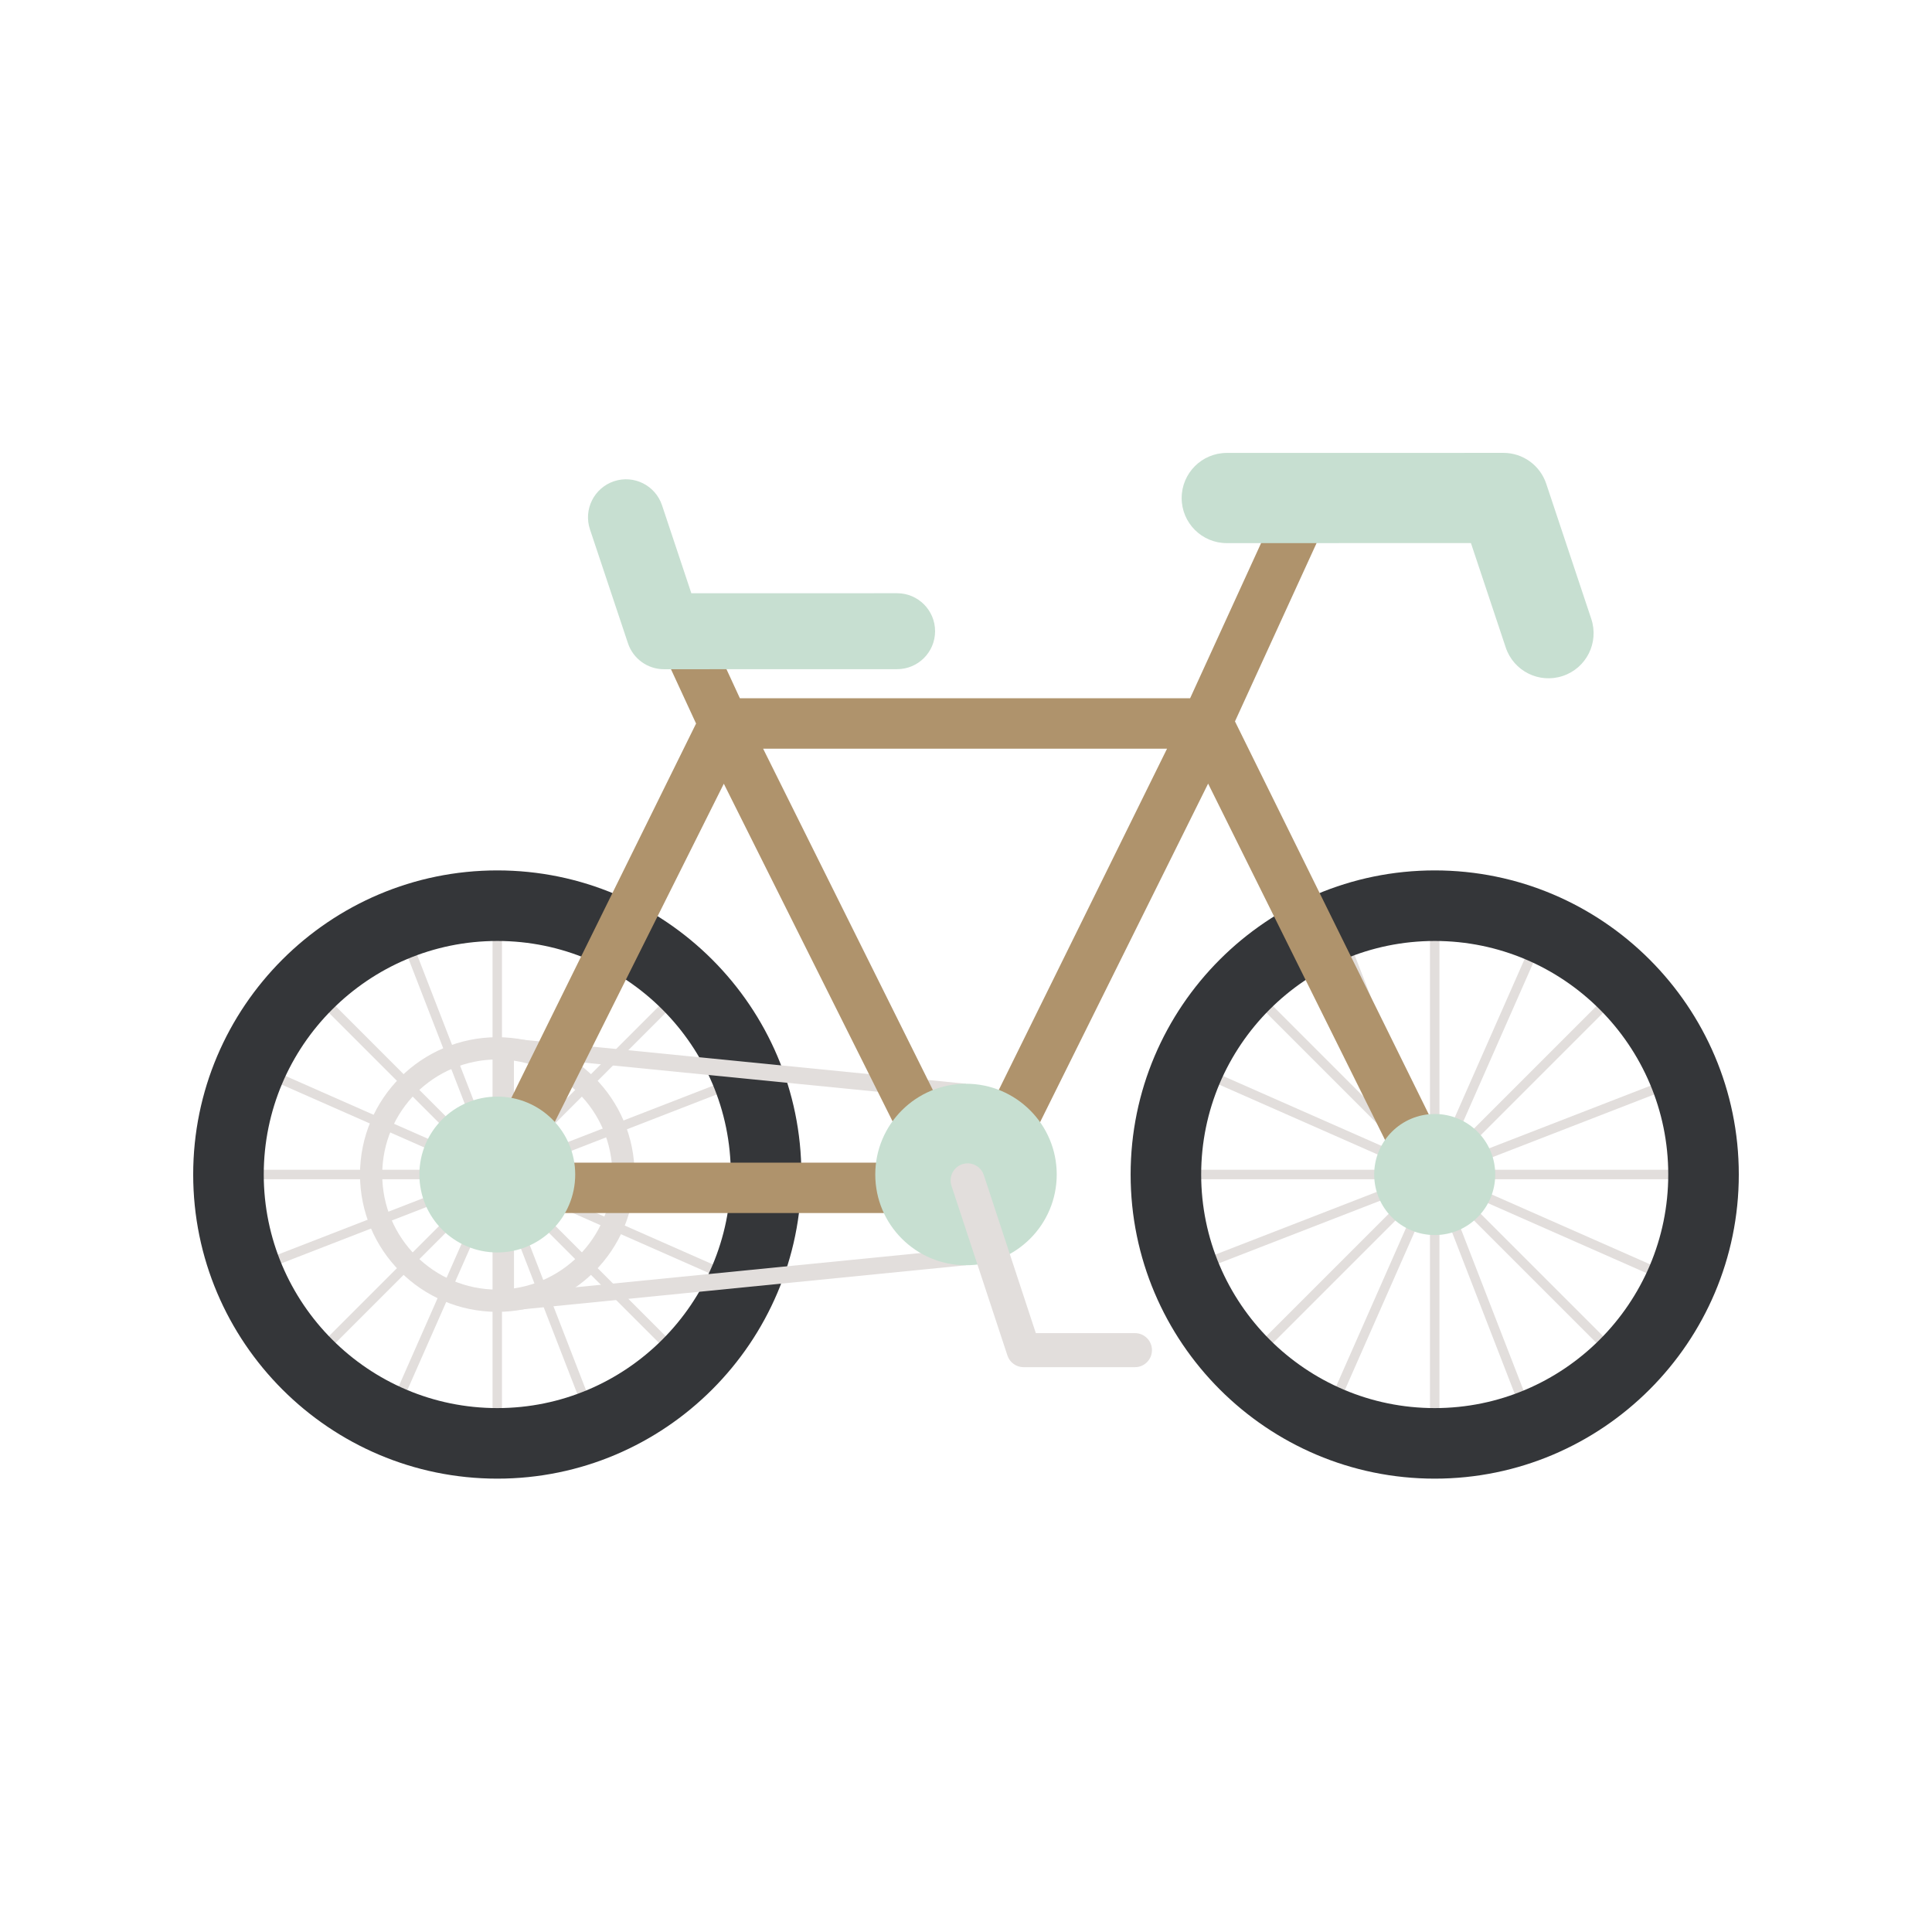 <?xml version="1.0" encoding="UTF-8"?> <svg xmlns="http://www.w3.org/2000/svg" xmlns:xlink="http://www.w3.org/1999/xlink" width="1080" zoomAndPan="magnify" viewBox="0 0 810 810" height="1080" preserveAspectRatio="xMidYMid meet" version="1.0"><defs><clipPath id="id1"><path d="M 81 364 L 336 364 L 336 620 L 81 620 Z M 81 364 " clip-rule="nonzero"></path></clipPath><clipPath id="id2"><path d="M 495 189.395 L 669 189.395 L 669 285 L 495 285 Z M 495 189.395 " clip-rule="nonzero"></path></clipPath></defs><rect x="-81" width="972" fill="rgb(100%, 100%, 100%)" y="-81" height="972" fill-opacity="1"></rect><rect x="-81" width="972" fill="rgb(100%, 100%, 100%)" y="-81" height="972" fill-opacity="1"></rect><rect x="-81" width="972" fill="rgb(100%, 100%, 100%)" y="-81" height="972" fill-opacity="1"></rect><path fill="rgb(88.629%, 87.059%, 86.269%)" d="M 324.934 490.434 L 219.086 490.434 L 317.754 452.156 L 316.332 448.449 L 216.543 487.168 L 292.23 411.477 L 289.434 408.68 L 214.586 483.531 L 257.289 386.672 L 253.652 385.062 L 210.461 483.02 L 210.461 375.973 L 206.496 375.973 L 206.496 481.832 L 168.223 383.152 L 164.516 384.574 L 203.234 484.371 L 127.559 408.68 L 124.754 411.477 L 199.598 486.328 L 102.746 443.621 L 101.152 447.258 L 199.086 490.434 L 92.059 490.434 L 92.059 494.395 L 197.895 494.395 L 99.215 532.695 L 100.652 536.379 L 200.438 497.66 L 124.754 573.352 L 127.559 576.172 L 202.395 501.32 L 159.691 598.18 L 163.305 599.766 L 206.496 501.832 L 206.496 608.879 L 210.461 608.879 L 210.461 503.02 L 248.758 601.699 L 252.441 600.277 L 213.746 500.48 L 289.434 576.172 L 292.23 573.352 L 217.383 498.5 L 314.234 541.23 L 315.82 537.594 L 217.895 494.395 L 324.934 494.395 L 324.934 490.434 " fill-opacity="1" fill-rule="nonzero"></path><path fill="rgb(88.629%, 87.059%, 86.269%)" d="M 717.953 490.434 L 612.105 490.434 L 710.797 452.156 L 709.352 448.449 L 609.562 487.168 L 685.25 411.477 L 682.449 408.68 L 607.605 483.531 L 650.309 386.672 L 646.695 385.062 L 603.504 483.02 L 603.504 375.973 L 599.516 375.973 L 599.516 481.832 L 561.242 383.152 L 557.559 384.574 L 596.254 484.371 L 520.566 408.68 L 517.77 411.477 L 592.617 486.328 L 495.766 443.621 L 494.18 447.258 L 592.105 490.434 L 485.066 490.434 L 485.066 494.395 L 590.914 494.395 L 492.246 532.695 L 493.668 536.379 L 593.457 497.66 L 517.77 573.352 L 520.566 576.172 L 595.438 501.32 L 552.711 598.18 L 556.348 599.766 L 599.516 501.832 L 599.516 608.879 L 603.504 608.879 L 603.504 503.02 L 641.777 601.699 L 645.484 600.277 L 606.766 500.48 L 682.449 576.172 L 685.25 573.352 L 610.402 498.5 L 707.254 541.23 L 708.859 537.594 L 610.914 494.395 L 717.953 494.395 L 717.953 490.434 " fill-opacity="1" fill-rule="nonzero"></path><g clip-path="url(#id1)"><path fill="rgb(20.389%, 21.179%, 22.35%)" d="M 208.504 394.504 C 154.496 394.504 110.578 438.422 110.578 492.414 C 110.578 546.406 154.496 590.348 208.504 590.348 C 262.465 590.348 306.402 546.406 306.402 492.414 C 306.402 438.426 262.465 394.504 208.504 394.504 Z M 208.504 619.93 C 138.195 619.93 80.996 562.723 80.996 492.414 C 80.996 422.105 138.195 364.922 208.504 364.922 C 278.781 364.922 335.98 422.105 335.98 492.414 C 335.98 562.723 278.781 619.93 208.504 619.93 " fill-opacity="1" fill-rule="nonzero"></path></g><path fill="rgb(20.389%, 21.179%, 22.35%)" d="M 601.52 394.504 C 547.535 394.504 503.598 438.422 503.598 492.414 C 503.598 546.406 547.535 590.348 601.52 590.348 C 655.504 590.348 699.422 546.406 699.422 492.414 C 699.422 438.426 655.504 394.504 601.52 394.504 Z M 601.52 619.93 C 531.219 619.93 474.02 562.723 474.02 492.414 C 474.02 422.105 531.219 364.922 601.52 364.922 C 671.801 364.922 729 422.105 729 492.414 C 729 562.723 671.801 619.93 601.52 619.93 " fill-opacity="1" fill-rule="nonzero"></path><path fill="rgb(88.629%, 87.059%, 86.269%)" d="M 208.48 434.855 C 176.707 434.855 150.93 460.641 150.93 492.414 C 150.93 524.211 176.707 549.996 208.48 549.996 C 240.273 549.996 266.055 524.211 266.055 492.414 C 266.055 460.641 240.273 434.855 208.48 434.855 Z M 208.48 444.184 C 235.074 444.184 256.73 465.816 256.73 492.414 C 256.73 519.012 235.074 540.668 208.48 540.668 C 181.883 540.668 160.25 519.012 160.25 492.414 C 160.25 465.816 181.883 444.184 208.48 444.184 " fill-opacity="1" fill-rule="nonzero"></path><path fill="rgb(88.629%, 87.059%, 86.269%)" d="M 208.48 434.855 L 208.504 549.996 L 405 530.461 L 405 454.367 Z M 215.473 442.598 L 398.008 460.711 L 398.008 524.141 L 215.496 542.254 L 215.473 442.598 " fill-opacity="1" fill-rule="nonzero"></path><path fill="rgb(68.629%, 57.649%, 42.349%)" d="M 303.465 328.578 L 382.879 487.449 L 224.074 487.449 Z M 489.285 313.891 L 404.977 484.883 L 319.945 313.891 Z M 612.035 493.578 L 517.77 302.445 L 556.23 218.406 C 558.656 213.09 556.324 206.82 551.012 204.395 C 545.695 201.973 539.426 204.301 537 209.594 L 498.961 292.746 L 310.199 292.746 L 297.008 264.168 C 294.559 258.875 288.289 256.566 282.977 259.016 C 277.684 261.441 275.375 267.734 277.824 273.027 L 291.832 303.355 L 197.965 493.578 C 196.449 496.844 196.707 500.668 198.641 503.695 C 200.602 506.727 203.957 508.57 207.547 508.57 L 410.594 508.57 C 411.105 508.57 411.598 508.523 412.109 508.453 C 412.297 508.43 412.504 508.383 412.715 508.336 C 412.996 508.289 413.273 508.242 413.555 508.148 C 413.836 508.078 414.09 507.941 414.348 507.848 C 414.555 507.777 414.766 507.707 414.953 507.637 C 415.188 507.52 415.418 507.379 415.652 507.242 C 415.863 507.148 416.07 507.055 416.258 506.914 C 416.469 506.797 416.633 506.656 416.793 506.52 C 417.027 506.355 417.262 506.215 417.469 506.027 C 417.609 505.91 417.75 505.75 417.891 505.633 C 418.098 505.422 418.332 505.211 418.543 504.98 C 418.707 504.793 418.82 504.605 418.961 504.418 C 419.125 504.188 419.312 504 419.453 503.766 C 419.73 503.348 419.965 502.906 420.199 502.438 L 420.199 502.414 L 420.289 502.25 L 506.512 328.531 L 592.852 502.438 C 594.645 506.309 598.469 508.57 602.453 508.57 C 603.945 508.57 605.438 508.266 606.883 507.59 C 612.172 505.164 614.48 498.871 612.035 493.578 " fill-opacity="1" fill-rule="nonzero"></path><path fill="rgb(78.04%, 87.45%, 81.96%)" d="M 376.121 248.711 L 289.852 248.734 L 277.566 211.855 C 274.77 203.488 265.773 198.988 257.43 201.762 C 249.082 204.559 244.562 213.559 247.336 221.926 L 263.277 269.691 C 265.445 276.195 271.531 280.578 278.383 280.578 L 376.121 280.555 C 384.906 280.555 392.039 273.422 392.039 264.633 C 392.039 255.844 384.906 248.711 376.121 248.711 " fill-opacity="1" fill-rule="nonzero"></path><g clip-path="url(#id2)"><path fill="rgb(78.04%, 87.45%, 81.96%)" d="M 514.32 227.707 L 616.695 227.684 L 631.289 271.465 C 634.598 281.371 645.297 286.711 655.203 283.398 C 665.109 280.113 670.445 269.414 667.16 259.504 L 648.258 202.789 C 645.668 195.07 638.465 189.871 630.332 189.871 L 514.32 189.895 C 503.879 189.895 495.418 198.383 495.418 208.801 C 495.418 219.246 503.879 227.707 514.32 227.707 " fill-opacity="1" fill-rule="nonzero"></path></g><path fill="rgb(78.04%, 87.45%, 81.96%)" d="M 443.039 492.414 C 443.039 513.441 426 530.461 405 530.461 C 384 530.461 366.961 513.441 366.961 492.414 C 366.961 471.41 384 454.367 405 454.367 C 426 454.367 443.039 471.41 443.039 492.414 " fill-opacity="1" fill-rule="nonzero"></path><path fill="rgb(78.04%, 87.45%, 81.96%)" d="M 626.883 492.414 C 626.883 506.449 615.531 517.801 601.52 517.801 C 587.488 517.801 576.137 506.449 576.137 492.414 C 576.137 478.402 587.488 467.051 601.52 467.051 C 615.531 467.051 626.883 478.402 626.883 492.414 " fill-opacity="1" fill-rule="nonzero"></path><path fill="rgb(78.04%, 87.45%, 81.96%)" d="M 241.16 492.414 C 241.16 510.457 226.543 525.098 208.48 525.098 C 190.438 525.098 175.824 510.457 175.824 492.414 C 175.824 474.395 190.438 459.754 208.48 459.754 C 226.543 459.754 241.16 474.395 241.16 492.414 " fill-opacity="1" fill-rule="nonzero"></path><path fill="rgb(88.629%, 87.059%, 86.269%)" d="M 429.125 573.191 L 475.859 573.191 C 479.777 573.191 482.969 569.996 482.969 566.055 C 482.969 562.117 479.777 558.922 475.859 558.922 L 434.277 558.922 L 412.461 492.625 C 411.223 488.895 407.191 486.867 403.438 488.102 C 399.707 489.336 397.68 493.371 398.895 497.102 L 422.367 568.293 C 423.32 571.207 426.047 573.191 429.125 573.191 " fill-opacity="1" fill-rule="nonzero"></path></svg> 
